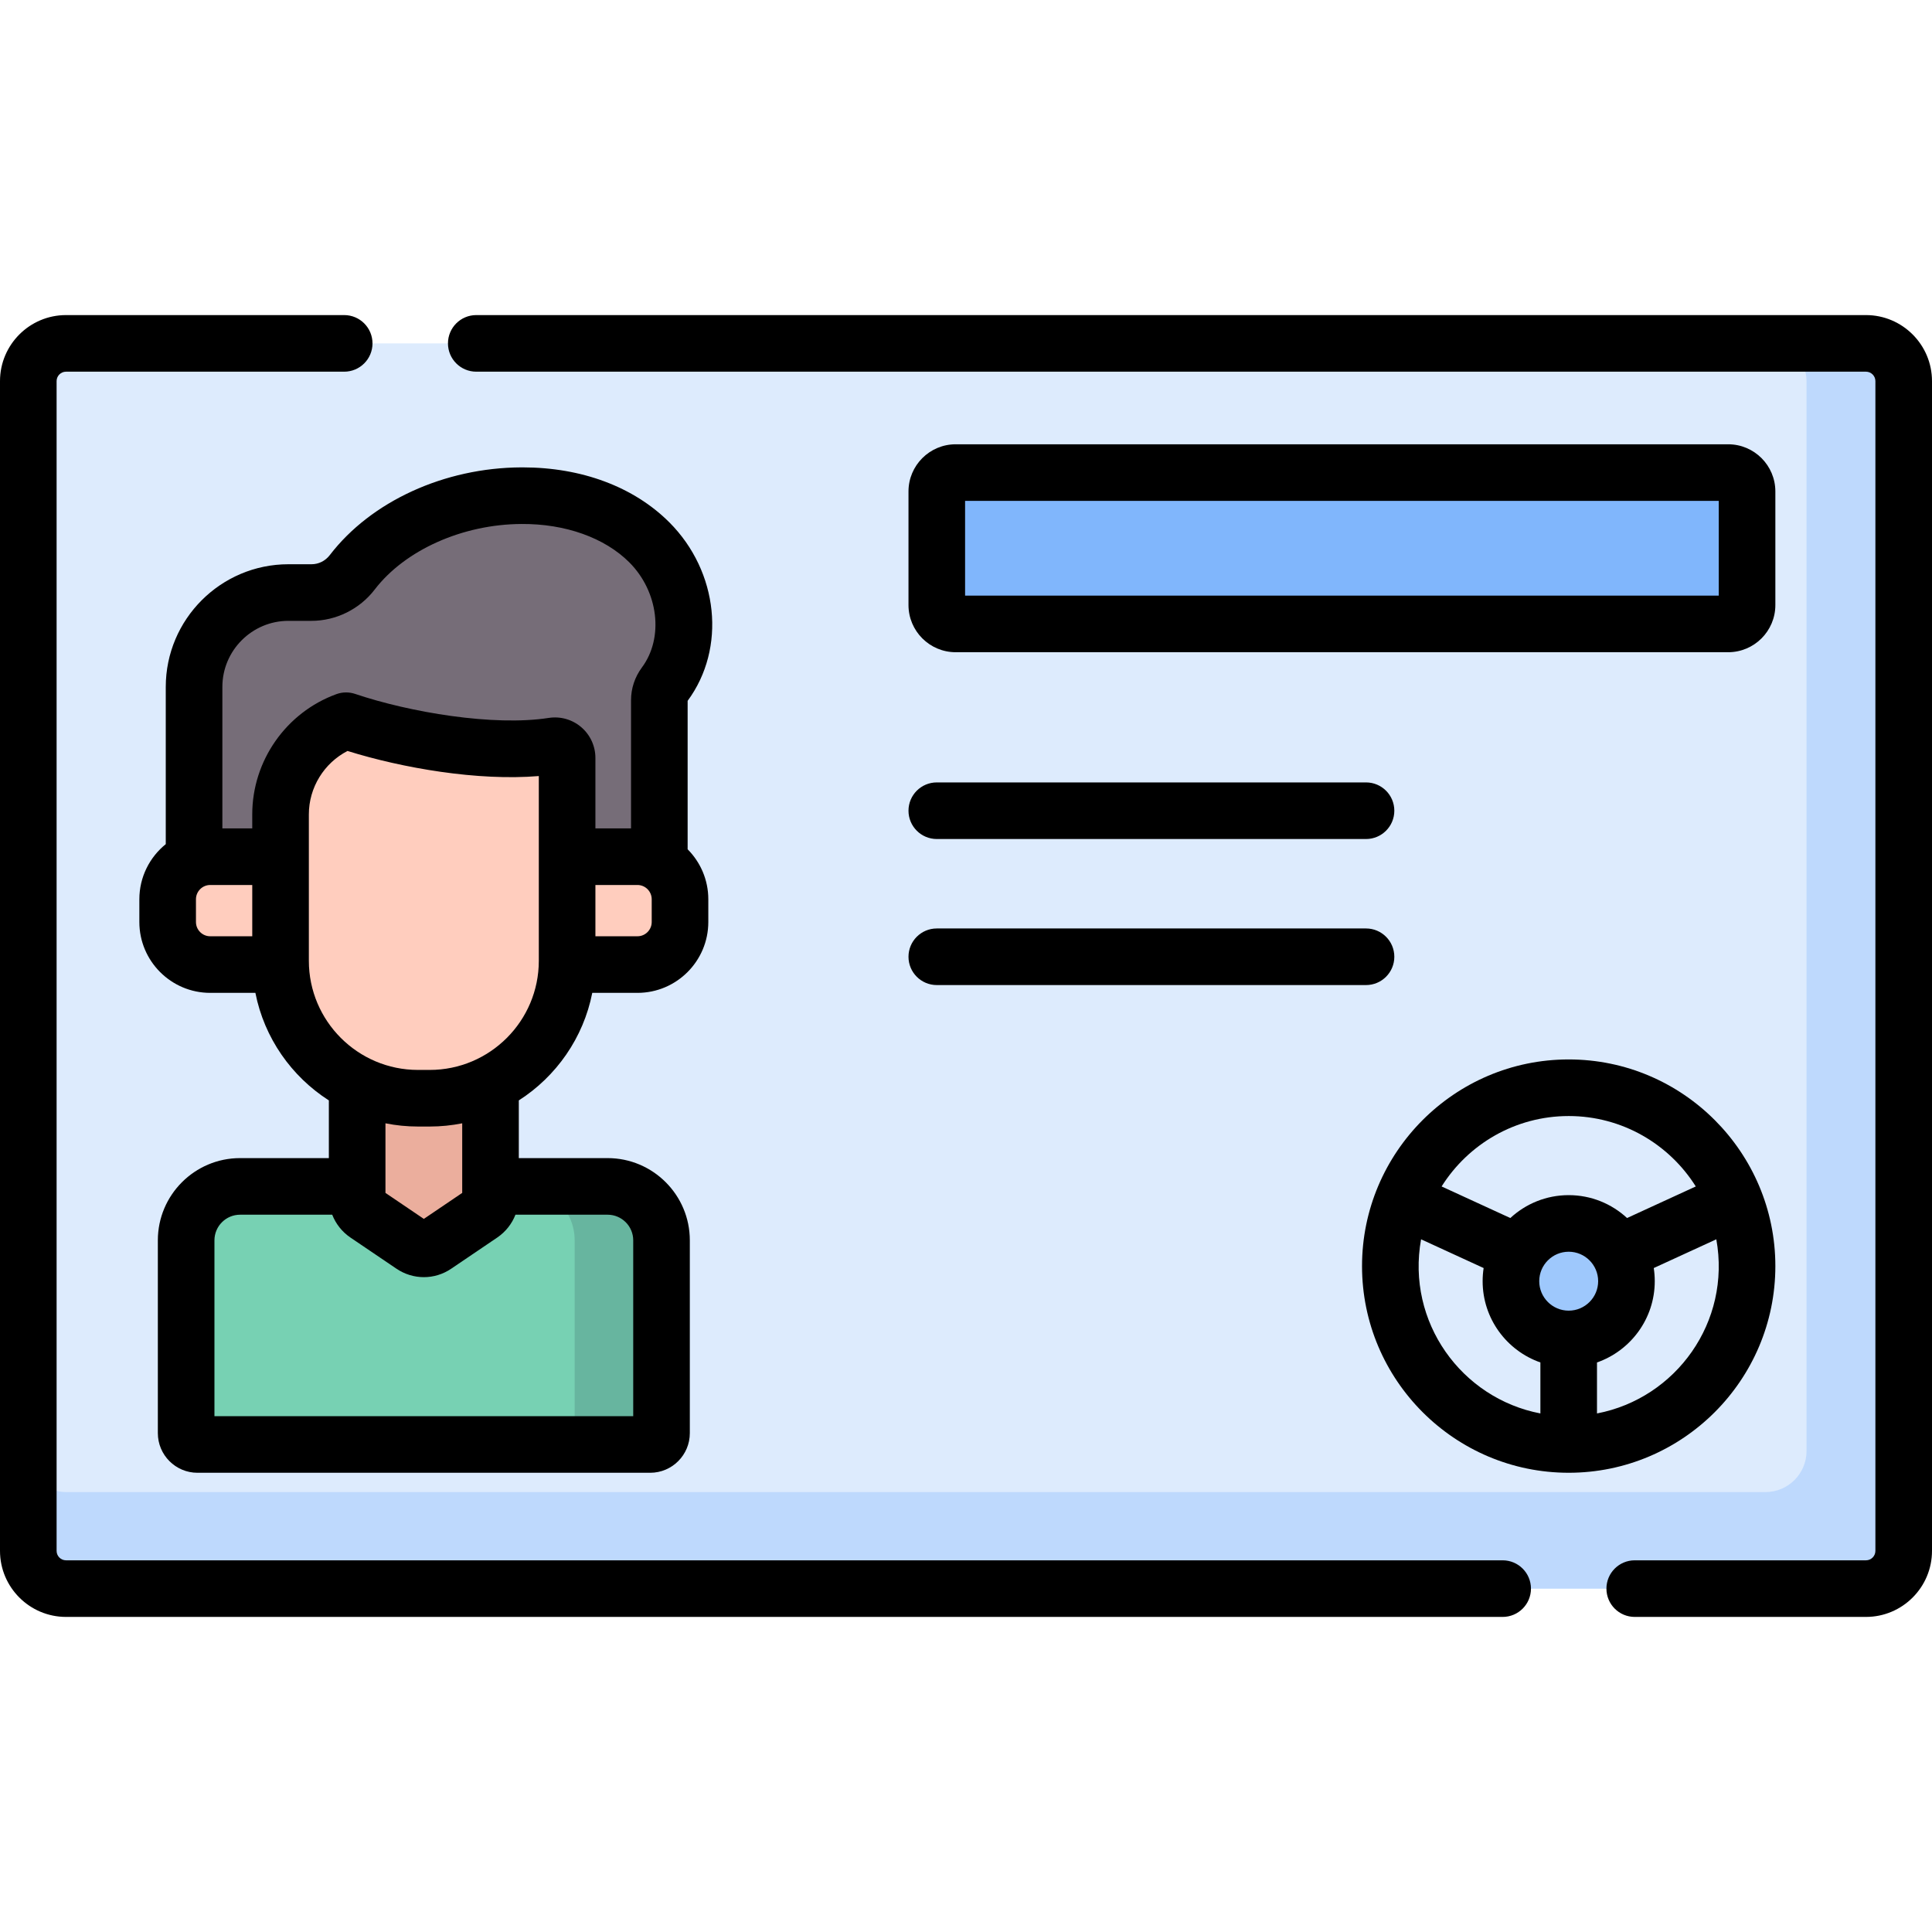 <?xml version="1.0" encoding="UTF-8"?> <svg xmlns="http://www.w3.org/2000/svg" id="Capa_1" height="512" viewBox="0 0 512 512" width="512"><g><path d="m7.5 101v310c0 5.523 4.477 10 10 10h477c5.523 0 10-4.477 10-10v-310c0-5.523-4.477-10-10-10h-477c-5.523 0-10 4.477-10 10z" fill="#ddebfd"></path><path d="m494.5 91h-25.746c5.523 0 10 4.477 10 10v283.514c0 6.024-4.883 10.907-10.907 10.907h-450.347c-5.523 0-10-4.477-10-10v25.579c0 5.523 4.477 10 10 10h477c5.523 0 10-4.477 10-10v-310c0-5.523-4.477-10-10-10z" fill="#bed9fd"></path><g><path d="m172.312 382.796h-119.984c-1.657 0-3-1.343-3-3v-51.1c0-7.893 6.398-14.291 14.291-14.291h97.403c7.893 0 14.291 6.398 14.291 14.291v51.1c-.001 1.657-1.344 3-3.001 3z" fill="#77d1b3"></path><path d="m161.021 314.405h-23.022c7.893 0 14.291 6.398 14.291 14.291v51.1c0 1.657-1.343 3-3 3h23.022c1.657 0 3-1.343 3-3v-51.1c0-7.893-6.398-14.291-14.291-14.291z" fill="#67b59f"></path><path d="m172.076 143.73c-8.731-8.734-21.55-12.428-33.899-12.374-16.5.072-34.566 6.935-44.824 20.316-2.58 3.365-6.559 5.36-10.799 5.36h-6.109c-13.817 0-25.019 11.201-25.019 25.019v61.727h123.302v-58.217c0-1.519.508-2.988 1.415-4.206 8.459-11.363 5.797-27.758-4.067-37.625z" fill="#766d78"></path><path d="m127.575 321.748-12.17 8.246c-1.863 1.262-4.306 1.262-6.169 0l-12.17-8.246c-1.51-1.023-2.415-2.729-2.415-4.553v-56.53h35.339v56.53c-.001 1.824-.905 3.53-2.415 4.553z" fill="#ebae9d"></path><g fill="#ffcdbe"><path d="m168.926 255.624h-113.212c-6.231 0-11.283-5.052-11.283-11.283v-6.025c0-6.231 5.052-11.283 11.283-11.283h113.212c6.231 0 11.283 5.052 11.283 11.283v6.025c0 6.231-5.051 11.283-11.283 11.283z"></path><path d="m150.29 200.868v53.753c0 20.114-16.306 36.42-36.42 36.42h-3.1c-20.12 0-36.42-16.31-36.42-36.42v-38.81c0-11.4 7.24-21.12 17.37-24.81 15.405 5.207 38.699 9.179 54.85 6.667 1.959-.304 3.72 1.217 3.72 3.2z"></path></g></g><path d="m248.259 130.241v30.103c0 2.761 2.239 5 5 5h204.729c2.761 0 5-2.239 5-5v-30.103c0-2.761-2.239-5-5-5h-204.729c-2.762 0-5 2.239-5 5z" fill="#80b6fc"></path><g><path d="m415.72 324.222c-8.453 0-15.306 6.853-15.306 15.306s6.853 15.307 15.306 15.307c8.454 0 15.307-6.853 15.307-15.307s-6.853-15.306-15.307-15.306z" fill="#9ec8fc"></path></g><g><path d="m494.5 83.5h-368.284c-4.143 0-7.5 3.358-7.5 7.5s3.357 7.5 7.5 7.5h368.284c1.379 0 2.5 1.122 2.5 2.5v310c0 1.378-1.121 2.5-2.5 2.5h-61.279c-4.143 0-7.5 3.358-7.5 7.5s3.357 7.5 7.5 7.5h61.279c9.649 0 17.5-7.851 17.5-17.5v-310c0-9.649-7.851-17.5-17.5-17.5z"></path><path d="m398.221 413.5h-380.721c-1.379 0-2.5-1.122-2.5-2.5v-310c0-1.378 1.121-2.5 2.5-2.5h73.716c4.143 0 7.5-3.358 7.5-7.5s-3.357-7.5-7.5-7.5h-73.716c-9.649 0-17.5 7.851-17.5 17.5v310c0 9.649 7.851 17.5 17.5 17.5h380.721c4.143 0 7.5-3.358 7.5-7.5s-3.358-7.5-7.5-7.5z"></path><path d="m177.38 138.423c-9.41-9.399-23.21-14.564-38.885-14.564-.115 0-.231 0-.348.001-20.374.087-39.82 8.994-50.753 23.251-1.177 1.537-2.942 2.419-4.845 2.419h-6.109c-17.927 0-32.511 14.588-32.511 32.52v41.657c-4.264 3.447-7 8.714-7 14.613v6.02c0 10.355 8.425 18.78 18.78 18.78h11.972c2.351 11.94 9.557 22.151 19.468 28.501v15.289h-23.529c-12.015 0-21.79 9.775-21.79 21.79v51.1c0 5.79 4.71 10.5 10.5 10.5h119.98c5.79 0 10.5-4.71 10.5-10.5v-51.1c0-12.015-9.775-21.79-21.79-21.79h-23.53v-15.29c9.911-6.349 17.116-16.56 19.467-28.5h11.972c10.355 0 18.78-8.425 18.78-18.78v-6.02c0-5.166-2.096-9.85-5.479-13.25v-39.342c10.283-13.92 8.211-34.23-4.85-47.305zm-100.94 26.107h6.109c6.513 0 12.775-3.103 16.751-8.296 8.043-10.488 23.316-17.308 38.915-17.374 11.613-.076 22.033 3.653 28.559 10.171 7.736 7.745 9.208 19.973 3.329 27.868-1.88 2.549-2.873 5.544-2.873 8.661v33.97h-9.44v-18.662c0-3.143-1.368-6.117-3.753-8.16-2.381-2.039-5.526-2.931-8.619-2.451-14.6 2.271-36.856-1.48-51.297-6.361-1.615-.546-3.366-.525-4.969.058-13.34 4.859-22.303 17.661-22.303 31.856v3.718h-7.92v-37.48c.001-9.659 7.856-17.518 17.511-17.518zm37.43 119.012h-3.101c-15.946 0-28.92-12.974-28.92-28.92v-38.81c0-7.11 4.033-13.593 10.246-16.802 14.584 4.55 34.526 7.993 50.694 6.65v48.962c.001 15.946-12.973 28.92-28.919 28.92zm-61.94-39.202v-6.02c0-2.09 1.696-3.79 3.78-3.79h11.14v13.59h-11.14c-2.084 0-3.78-1.696-3.78-3.78zm115.88 84.36v46.6h-110.98v-46.6c0-3.744 3.046-6.79 6.79-6.79h24.421c.943 2.415 2.602 4.536 4.824 6.05l12.146 8.224c2.224 1.518 4.771 2.275 7.316 2.275 2.537 0 5.072-.754 7.278-2.259l12.191-8.255c2.208-1.506 3.862-3.623 4.803-6.036h24.419c3.746.001 6.792 3.047 6.792 6.791zm-45.32-12.568-10.17 6.886-10.17-6.886v-18.445c2.788.557 5.669.854 8.619.854h3.101c2.95 0 5.832-.297 8.62-.854zm50.22-71.792c0 2.084-1.696 3.78-3.78 3.78h-11.14v-13.59h11.14c2.084 0 3.78 1.7 3.78 3.79z"></path><path d="m253.259 172.844h204.729c6.893 0 12.5-5.607 12.5-12.5v-30.103c0-6.893-5.607-12.5-12.5-12.5h-204.729c-6.893 0-12.5 5.607-12.5 12.5v30.103c0 6.892 5.607 12.5 12.5 12.5zm2.5-40.103h199.729v25.103h-199.729z"></path><path d="m248.259 222.348h113.751c4.143 0 7.5-3.358 7.5-7.5s-3.357-7.5-7.5-7.5h-113.751c-4.143 0-7.5 3.358-7.5 7.5s3.357 7.5 7.5 7.5z"></path><path d="m248.259 261.052h113.751c4.143 0 7.5-3.358 7.5-7.5s-3.357-7.5-7.5-7.5h-113.751c-4.143 0-7.5 3.358-7.5 7.5s3.357 7.5 7.5 7.5z"></path><path d="m470.488 335.529c0-30.071-24.472-54.767-54.769-54.767-30.248 0-54.767 24.648-54.767 54.767 0 30.2 24.568 54.769 54.767 54.769 30.2 0 54.769-24.569 54.769-54.769zm-54.768-39.767c14.177 0 26.638 7.463 33.681 18.66l-18.212 8.367c-4.068-3.762-9.503-6.066-15.468-6.066s-11.4 2.305-15.468 6.067l-18.212-8.367c7.042-11.199 19.502-18.661 33.679-18.661zm0 51.575c-4.304 0-7.806-3.503-7.806-7.809 0-4.305 3.502-7.807 7.807-7.807s7.807 3.502 7.807 7.807c-.001 4.306-3.504 7.809-7.808 7.809zm-39.12-18.908 16.579 7.617c-.175 1.136-.266 2.298-.266 3.482 0 9.949 6.405 18.426 15.306 21.535v13.515c-20.952-4.016-35.576-24.28-31.619-46.149zm46.62 46.15v-13.515c8.902-3.11 15.308-11.586 15.308-21.536 0-1.184-.091-2.347-.266-3.483l16.579-7.617c3.957 21.854-10.656 42.132-31.621 46.151z"></path></g></g></svg> 